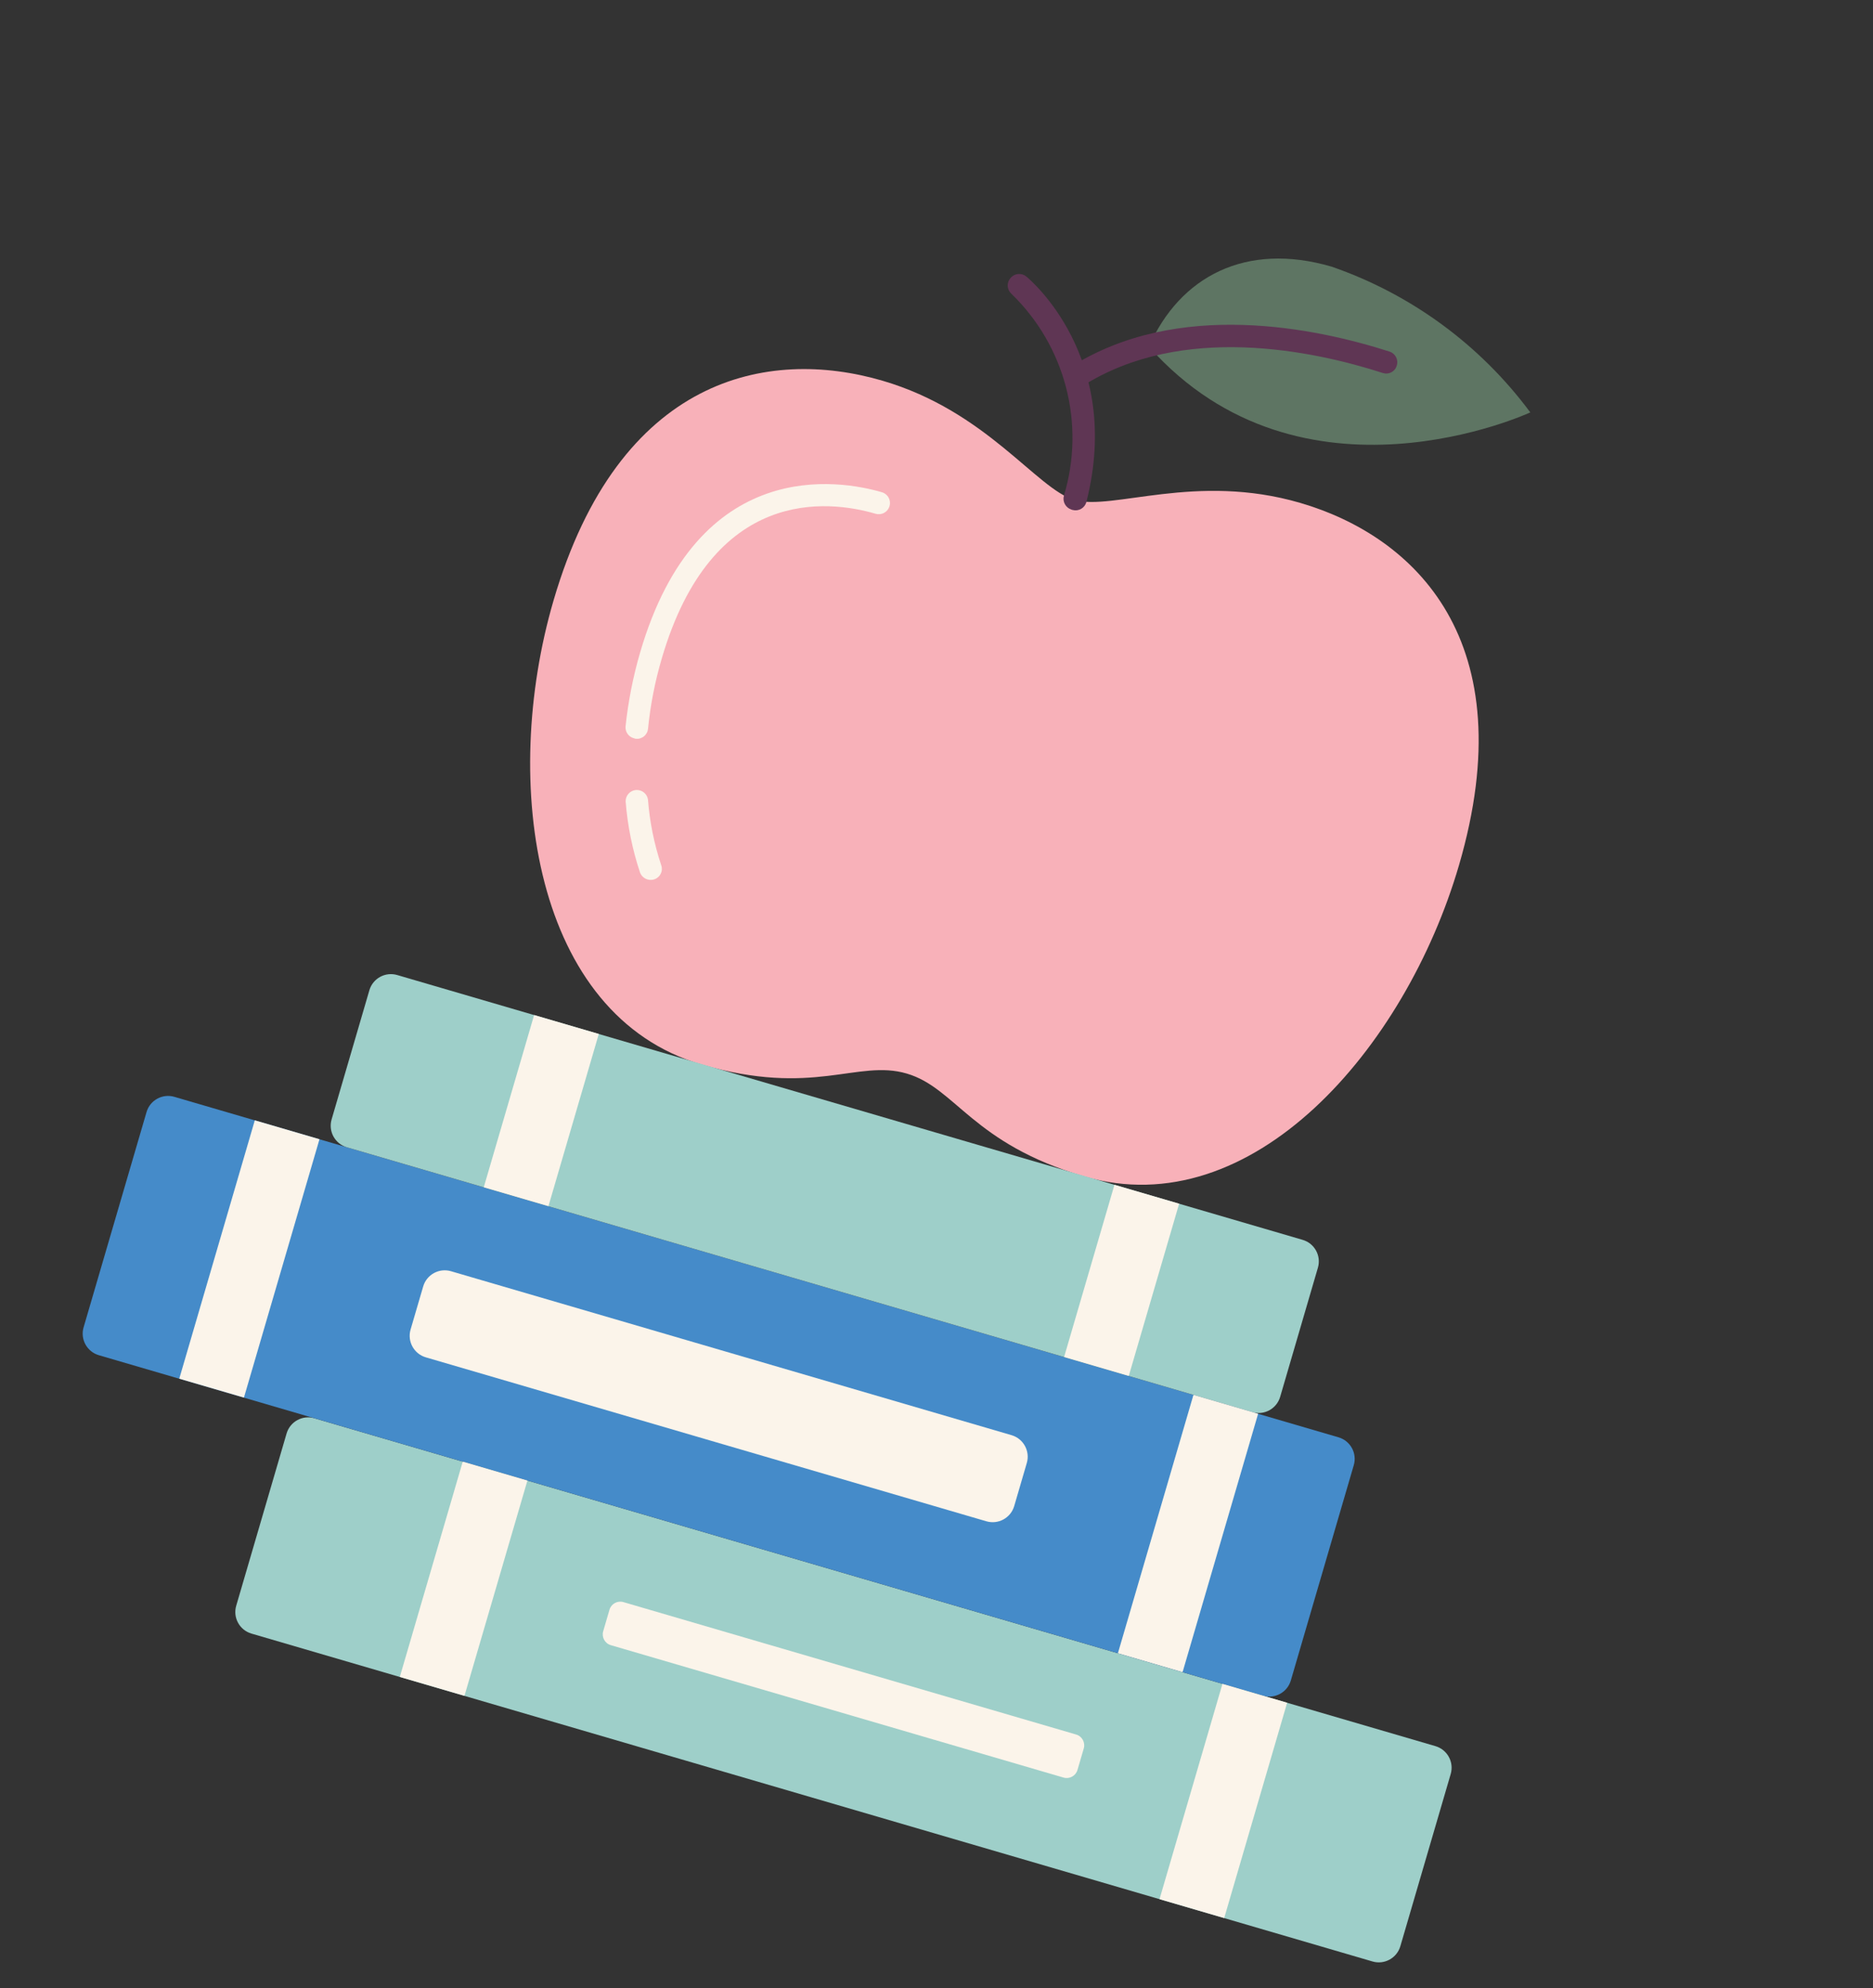 <svg xmlns="http://www.w3.org/2000/svg" width="147" height="156" viewBox="0 0 147 156" fill="none"><rect x="0" y="0" width="147" height="156" fill="#333333" stroke="none"/><g clip-path="url(#clip0_424_206108)"><path d="M90.169 27.202C92.605 21.697 97.778 18.955 104.512 20.924C110.744 23.08 116.179 27.067 120.104 32.361C120.104 32.361 102.167 40.688 90.169 27.202Z" fill="#5E7563"></path><path d="M102.049 39.462C93.86 37.067 87.281 40.095 84.32 39.229C81.359 38.363 77.448 32.268 69.259 29.873C60.275 27.246 48.591 29.515 43.443 47.12C39.239 61.498 41.91 79.684 55.056 83.529C63.871 86.107 67.283 83.106 71.158 84.239C75.032 85.372 76.29 89.738 85.105 92.316C98.252 96.16 110.29 82.312 114.505 67.9C119.653 50.295 111.033 42.089 102.049 39.462Z" fill="#F8B1B9"></path><path d="M84.098 39.991C83.879 39.922 83.694 39.773 83.582 39.573C83.47 39.373 83.438 39.138 83.494 38.915C84.335 36.146 84.394 33.197 83.665 30.395C82.935 27.593 81.445 25.045 79.359 23.034C79.194 22.876 79.097 22.66 79.088 22.431C79.079 22.203 79.16 21.98 79.313 21.81C79.461 21.634 79.673 21.523 79.903 21.501C80.132 21.479 80.362 21.547 80.541 21.692C80.852 21.948 88.138 28.059 85.263 39.396C85.203 39.619 85.058 39.809 84.859 39.925C84.66 40.042 84.423 40.076 84.199 40.02L84.098 39.991Z" fill="#5F3654"></path><path d="M84.154 30.375C83.951 30.312 83.776 30.184 83.655 30.009C83.599 29.908 83.563 29.796 83.55 29.68C83.537 29.565 83.547 29.448 83.58 29.337C83.613 29.225 83.667 29.121 83.74 29.031C83.813 28.94 83.903 28.865 84.006 28.81C92.421 23.458 103.272 25.732 109.065 27.591C109.284 27.665 109.465 27.821 109.57 28.027C109.674 28.232 109.694 28.471 109.625 28.69C109.592 28.802 109.538 28.906 109.464 28.996C109.39 29.086 109.299 29.16 109.195 29.214C109.092 29.267 108.979 29.3 108.863 29.309C108.747 29.318 108.63 29.303 108.52 29.266C103.066 27.506 92.754 25.334 84.949 30.296C84.833 30.374 84.7 30.422 84.561 30.435C84.423 30.449 84.283 30.429 84.154 30.375Z" fill="#5F3654"></path><path d="M50.817 69.01C50.682 68.97 50.558 68.899 50.456 68.802C50.353 68.705 50.275 68.585 50.227 68.453C49.627 66.647 49.249 64.775 49.102 62.879C49.1 62.656 49.182 62.442 49.331 62.277C49.481 62.113 49.687 62.011 49.909 61.992C50.13 61.974 50.351 62.039 50.526 62.176C50.702 62.313 50.819 62.511 50.854 62.73C50.989 64.488 51.339 66.223 51.896 67.895C51.935 68.004 51.951 68.119 51.944 68.233C51.938 68.348 51.908 68.46 51.857 68.563C51.807 68.666 51.736 68.758 51.649 68.833C51.562 68.909 51.462 68.966 51.352 69.002C51.179 69.058 50.993 69.061 50.817 69.01Z" fill="#FBF4EA"></path><path d="M49.74 57.928C49.539 57.873 49.364 57.748 49.246 57.576C49.128 57.404 49.075 57.196 49.097 56.988C49.306 55.022 49.69 53.078 50.245 51.18C54.77 35.703 65.916 37.66 69.215 38.625C69.439 38.691 69.629 38.843 69.741 39.048C69.853 39.252 69.879 39.493 69.814 39.718C69.748 39.941 69.596 40.13 69.391 40.242C69.186 40.354 68.945 40.38 68.721 40.315C64.999 39.226 55.894 38.141 51.937 51.675C51.407 53.47 51.047 55.311 50.861 57.174C50.851 57.29 50.818 57.404 50.763 57.507C50.709 57.61 50.635 57.702 50.545 57.776C50.455 57.851 50.35 57.906 50.239 57.94C50.127 57.974 50.009 57.985 49.893 57.973L49.74 57.928Z" fill="#FBF4EA"></path><path d="M22.492 112.485L18.539 126.002C18.266 126.935 18.802 127.913 19.737 128.186L107.718 153.914C108.652 154.187 109.631 153.652 109.904 152.719L113.857 139.203C114.129 138.27 113.593 137.292 112.659 137.018L24.678 111.291C23.743 111.017 22.764 111.552 22.492 112.485Z" fill="#9ECFC9"></path><path d="M47.835 126.313L47.341 128.003C47.204 128.469 47.472 128.958 47.94 129.095L83.471 139.485C83.938 139.622 84.427 139.354 84.564 138.888L85.058 137.198C85.194 136.732 84.926 136.243 84.459 136.106L48.928 125.716C48.461 125.579 47.971 125.847 47.835 126.313Z" fill="#FBF4EA"></path><path d="M11.501 87.263L6.56 104.158C6.288 105.091 6.824 106.069 7.758 106.342L99.123 133.06C100.058 133.333 101.036 132.798 101.309 131.865L106.25 114.969C106.523 114.036 105.987 113.058 105.052 112.785L13.687 86.068C12.753 85.794 11.774 86.329 11.501 87.263Z" fill="#458BC9"></path><path d="M33.213 100.947L32.224 104.326C31.952 105.259 32.488 106.237 33.422 106.51L77.413 119.374C78.347 119.648 79.326 119.113 79.599 118.18L80.587 114.8C80.86 113.867 80.324 112.889 79.389 112.616L35.399 99.752C34.464 99.479 33.486 100.014 33.213 100.947Z" fill="#FBF4EA"></path><path d="M28.99 77.704L26.025 87.842C25.753 88.775 26.289 89.753 27.223 90.026L98.285 110.806C99.219 111.08 100.198 110.545 100.471 109.611L103.435 99.474C103.708 98.541 103.172 97.563 102.237 97.29L31.176 76.51C30.241 76.236 29.263 76.771 28.99 77.704Z" fill="#9ECFC9"></path><path d="M41.394 116.176L36.318 114.691L31.378 131.587L36.453 133.071L41.394 116.176Z" fill="#FBF4EA"></path><path d="M101.019 133.613L95.943 132.129L91.003 149.025L96.079 150.509L101.019 133.613Z" fill="#FBF4EA"></path><path d="M25.074 89.394L19.998 87.91L14.069 108.185L19.145 109.669L25.074 89.394Z" fill="#FBF4EA"></path><path d="M98.742 110.937L93.666 109.453L87.737 129.728L92.813 131.212L98.742 110.937Z" fill="#FBF4EA"></path><path d="M46.996 81.133L41.92 79.648L37.967 93.165L43.043 94.649L46.996 81.133Z" fill="#FBF4EA"></path><path d="M92.543 94.453L87.467 92.969L83.514 106.485L88.59 107.97L92.543 94.453Z" fill="#FBF4EA"></path></g><defs><clipPath id="clip0_424_206108"><rect width="114.582" height="128.503" fill="white" transform="translate(36.1) rotate(16.3)"></rect></clipPath></defs></svg>